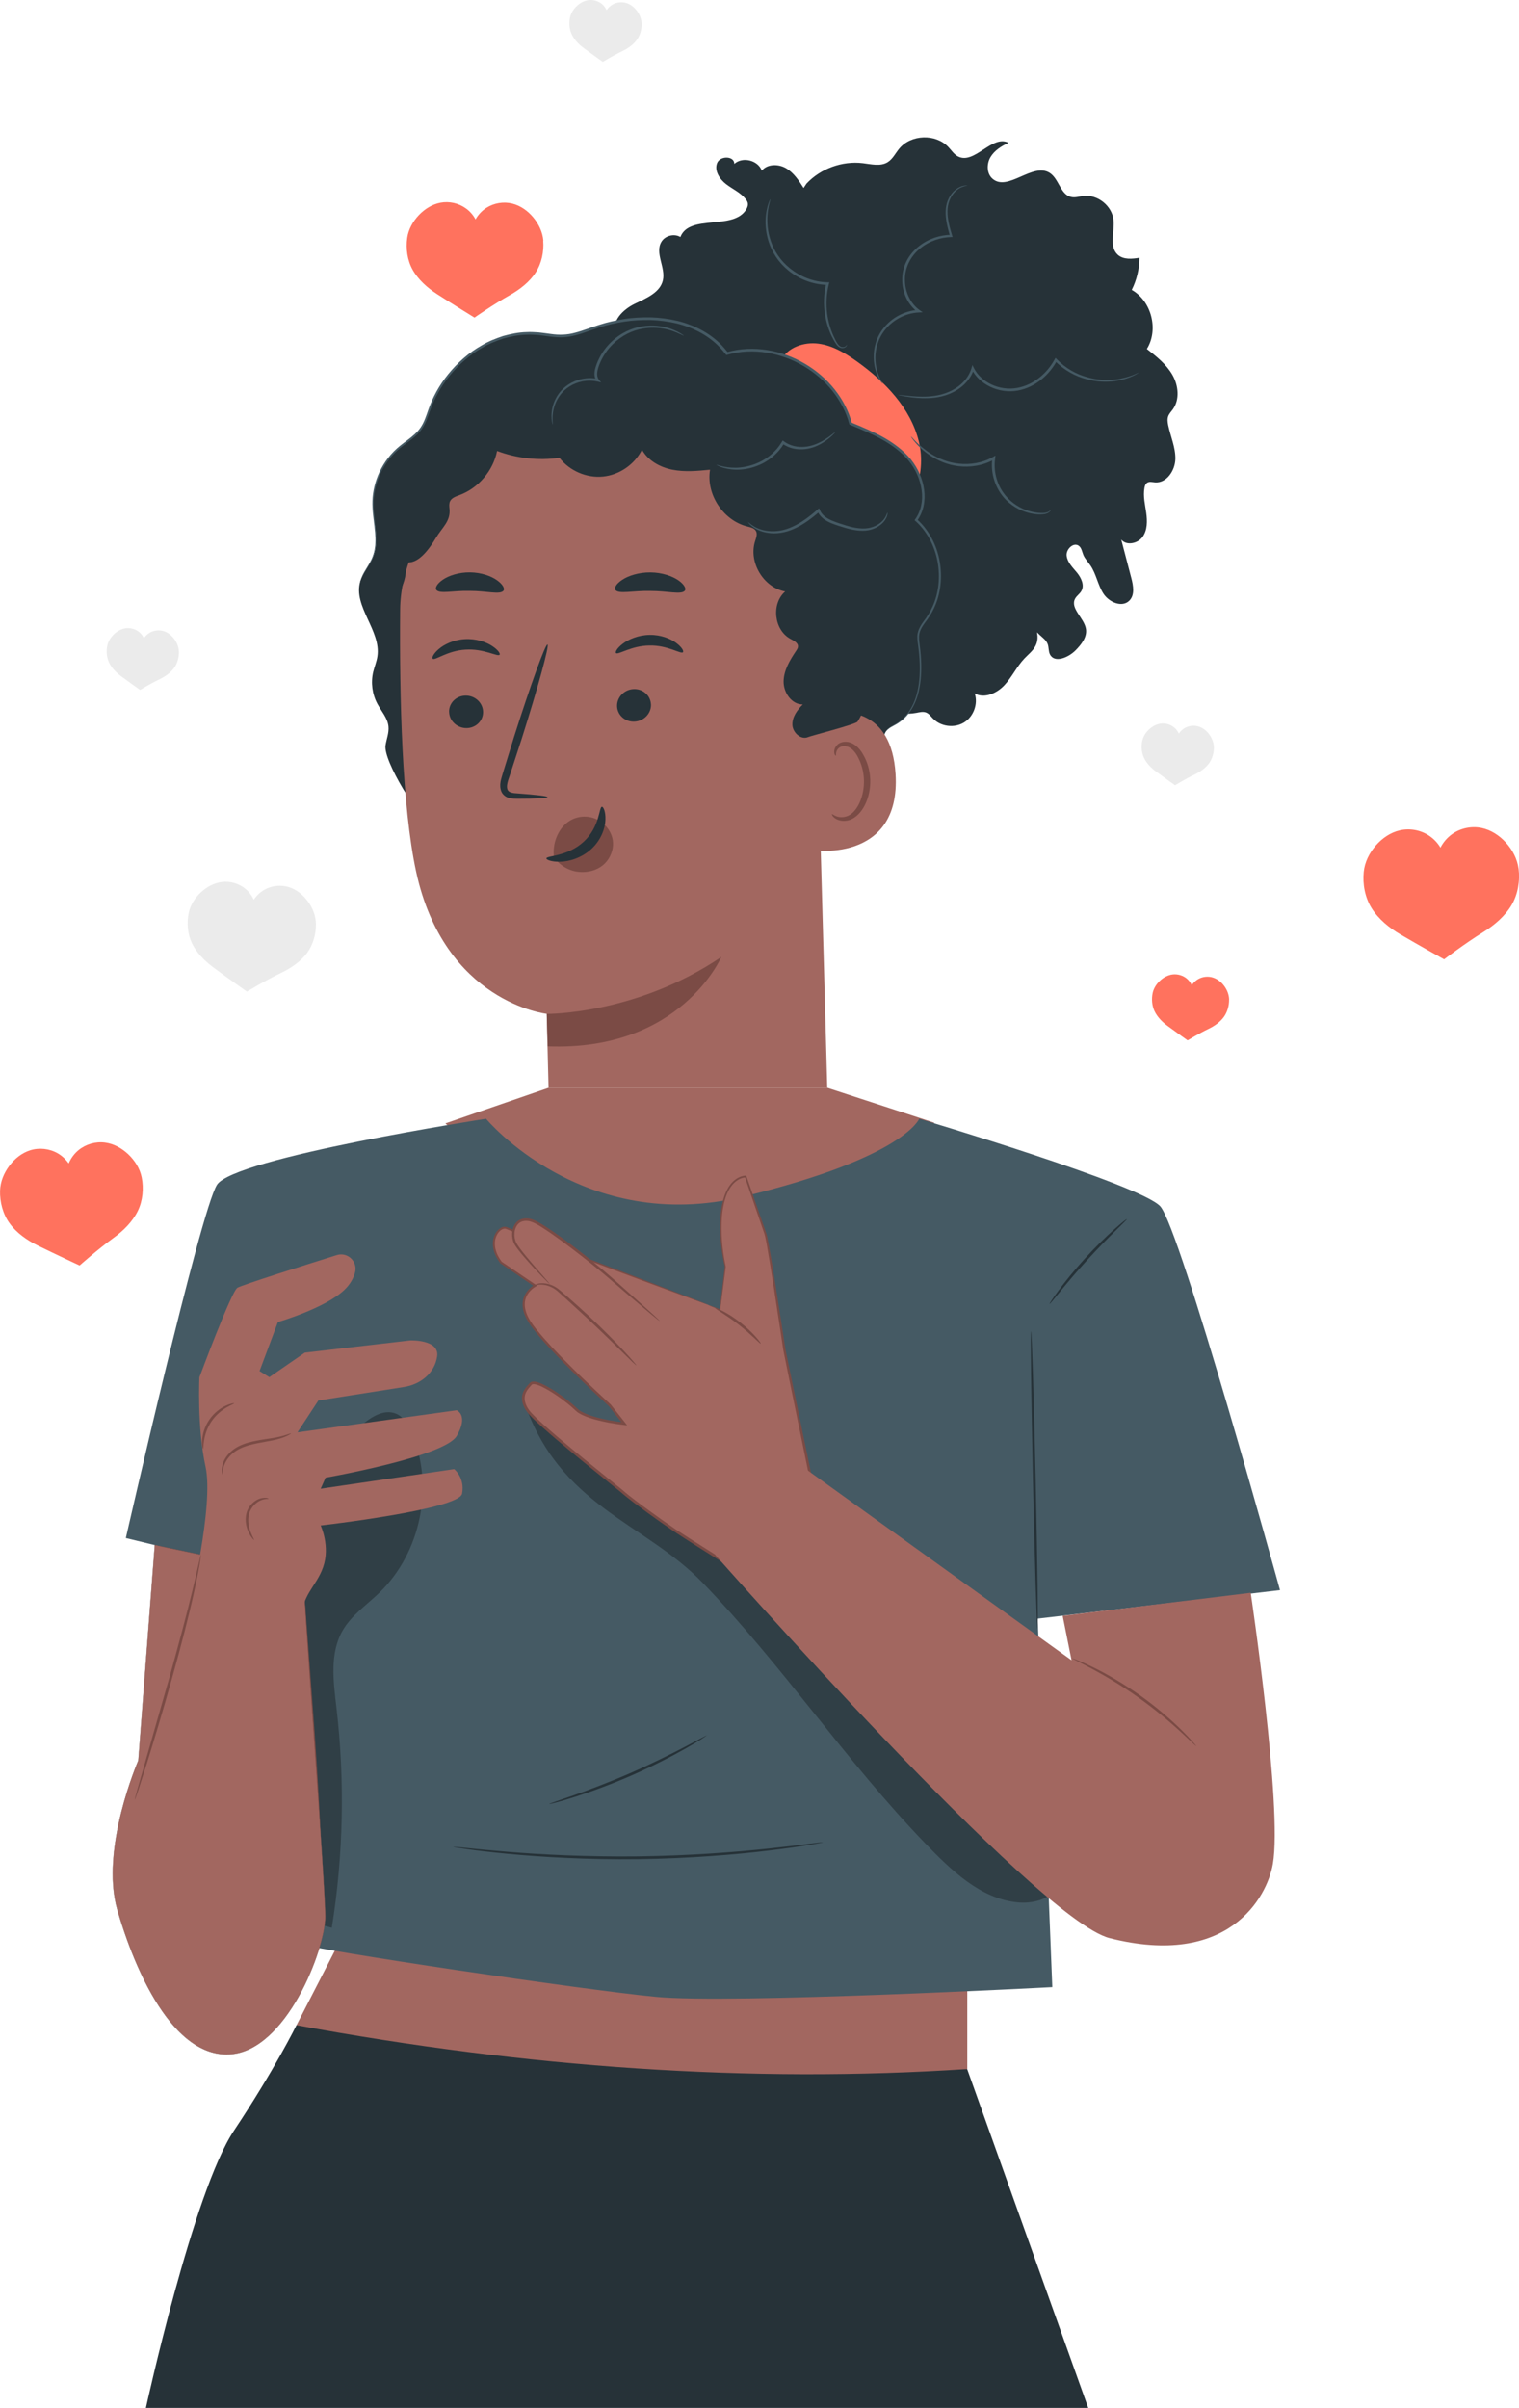 <svg xmlns="http://www.w3.org/2000/svg" id="Layer_2" data-name="Layer 2" viewBox="0 0 290.46 460.42"><defs><style>      .cls-1 {        opacity: .3;      }      .cls-2, .cls-3, .cls-4, .cls-5, .cls-6, .cls-7, .cls-8 {        stroke-width: 0px;      }      .cls-3 {        fill: #7b4b45;      }      .cls-4 {        fill: #263238;      }      .cls-5 {        fill: #455a64;      }      .cls-6 {        fill: #a26760;      }      .cls-7 {        fill: #ff725e;      }      .cls-8 {        fill: #ebebeb;      }    </style></defs><g id="Background_Complete" data-name="Background Complete"><path class="cls-8" d="m60.41,176.64c-.03-1.55-.63-3.06-1.55-4.3-.9-1.22-2.13-2.24-3.57-2.7-1.54-.49-3.27-.32-4.68.46-.84.47-1.56,1.14-2.08,1.94-.37-.79-.9-1.5-1.57-2.06-1.24-1.04-2.91-1.53-4.51-1.34-1.51.18-2.91.94-4.02,1.97-1.14,1.05-2.02,2.42-2.34,3.93-.4,1.9-.23,4.04.6,5.79.88,1.85,2.45,3.42,4.09,4.64,2.77,2.05,6.43,4.64,6.43,4.64,0,0,3.5-2.13,6.61-3.62,1.85-.89,3.68-2.14,4.9-3.78,1.15-1.56,1.73-3.63,1.69-5.57Z"></path><path class="cls-8" d="m34.21,124.63c-.02-.87-.36-1.72-.87-2.42-.51-.69-1.2-1.26-2.01-1.52-.86-.28-1.84-.18-2.64.26-.47.26-.88.64-1.17,1.09-.21-.45-.51-.85-.88-1.16-.7-.58-1.64-.86-2.54-.76-.85.1-1.64.53-2.26,1.11-.64.59-1.14,1.36-1.32,2.21-.23,1.07-.13,2.27.34,3.26.5,1.04,1.38,1.93,2.31,2.61,1.56,1.16,3.62,2.61,3.62,2.61,0,0,1.97-1.2,3.72-2.04,1.04-.5,2.07-1.2,2.76-2.13.65-.88.97-2.04.95-3.13Z"></path><path class="cls-8" d="m122.69,4.53c-.02-.87-.36-1.72-.87-2.42-.51-.69-1.2-1.26-2.01-1.52-.86-.28-1.84-.18-2.64.26-.47.26-.88.64-1.17,1.09-.21-.44-.51-.85-.88-1.16-.7-.58-1.64-.86-2.54-.76-.85.1-1.64.53-2.26,1.11-.64.59-1.14,1.36-1.32,2.21-.23,1.07-.13,2.27.34,3.26.5,1.04,1.38,1.93,2.31,2.61,1.56,1.16,3.62,2.61,3.62,2.61,0,0,1.97-1.2,3.72-2.04,1.04-.5,2.07-1.2,2.76-2.13.65-.88.97-2.04.95-3.13Z"></path><path class="cls-8" d="m232.11,142.86c-.02-.87-.36-1.72-.87-2.42-.51-.69-1.2-1.26-2.01-1.52-.86-.28-1.84-.18-2.64.26-.47.26-.88.64-1.17,1.09-.21-.45-.51-.85-.88-1.16-.7-.58-1.64-.86-2.54-.76-.85.1-1.64.53-2.26,1.11-.64.59-1.14,1.36-1.32,2.21-.23,1.07-.13,2.27.34,3.26.5,1.04,1.38,1.93,2.31,2.61,1.56,1.16,3.62,2.61,3.62,2.61,0,0,1.97-1.2,3.72-2.04,1.04-.5,2.07-1.2,2.76-2.13.65-.88.97-2.04.95-3.13Z"></path></g><g id="Hearts"><path class="cls-7" d="m235.03,191.13c-.02-.93-.38-1.84-.93-2.59-.54-.74-1.28-1.34-2.15-1.62-.92-.3-1.97-.19-2.81.28-.5.28-.93.69-1.25,1.17-.22-.47-.54-.9-.94-1.24-.74-.62-1.75-.92-2.71-.81-.91.11-1.75.57-2.42,1.19-.68.63-1.21,1.45-1.41,2.36-.24,1.14-.14,2.42.36,3.48.53,1.11,1.47,2.06,2.46,2.79,1.66,1.23,3.86,2.79,3.86,2.79,0,0,2.11-1.28,3.97-2.18,1.11-.53,2.21-1.28,2.94-2.27.69-.94,1.04-2.18,1.02-3.35Z"></path><path class="cls-7" d="m103.9,46.02c-.14-1.65-.89-3.2-1.95-4.47-1.04-1.24-2.42-2.23-3.99-2.62-1.67-.42-3.5-.11-4.95.81-.86.55-1.57,1.32-2.08,2.21-.44-.82-1.06-1.54-1.81-2.08-1.39-1.02-3.2-1.43-4.89-1.11-1.59.3-3.02,1.2-4.14,2.38-1.14,1.2-1.98,2.71-2.22,4.34-.3,2.05.03,4.31,1.04,6.11,1.07,1.9,2.84,3.47,4.67,4.65,3.09,1.99,7.15,4.49,7.15,4.49,0,0,3.58-2.51,6.78-4.31,1.9-1.07,3.77-2.52,4.95-4.36,1.12-1.74,1.58-3.97,1.41-6.03Z"></path><path class="cls-7" d="m27.09,225.12c-.34-1.69-1.31-3.22-2.56-4.41-1.23-1.16-2.78-2.03-4.46-2.24-1.78-.23-3.65.3-5.04,1.44-.83.68-1.48,1.56-1.89,2.55-.56-.79-1.29-1.47-2.13-1.95-1.56-.89-3.5-1.1-5.21-.57-1.62.5-3,1.62-4.01,2.97-1.04,1.38-1.73,3.05-1.78,4.78-.06,2.16.55,4.47,1.82,6.22,1.34,1.85,3.37,3.26,5.42,4.27,3.45,1.69,7.97,3.8,7.97,3.8,0,0,3.41-3.04,6.52-5.3,1.85-1.34,3.61-3.08,4.61-5.13.95-1.94,1.17-4.32.74-6.44Z"></path><path class="cls-7" d="m290.37,166.09c-.24-1.86-1.16-3.6-2.43-4.99-1.24-1.36-2.86-2.42-4.66-2.79-1.92-.39-3.99.04-5.58,1.16-.95.67-1.73,1.58-2.26,2.61-.54-.91-1.28-1.69-2.16-2.28-1.62-1.09-3.7-1.47-5.61-1.03-1.79.41-3.38,1.51-4.59,2.9-1.24,1.42-2.12,3.17-2.31,5.04-.24,2.34.24,4.89,1.48,6.9,1.31,2.11,3.39,3.81,5.54,5.07,3.6,2.11,8.35,4.76,8.35,4.76,0,0,3.95-3.02,7.5-5.22,2.11-1.31,4.16-3.05,5.42-5.19,1.19-2.03,1.61-4.6,1.32-6.93Z"></path></g><g id="Character"><g><path class="cls-4" d="m154.21,35.12c2.71-2.89,6.83-4.39,10.77-3.92,1.6.19,3.35.66,4.73-.17.99-.6,1.5-1.72,2.24-2.61,2.25-2.73,6.96-2.89,9.39-.31.6.63,1.08,1.41,1.86,1.81,3.13,1.62,6.54-4.26,9.65-2.61-1.36.62-2.7,1.46-3.46,2.75-.75,1.29-.73,3.14.4,4.12,2.93,2.55,7.69-3.21,10.95-1.11,1.76,1.14,2.02,4.11,4.05,4.59.79.19,1.6-.1,2.4-.19,2.7-.31,5.44,1.88,5.73,4.58.25,2.31-.9,5.14.84,6.68,1.08.95,2.71.79,4.13.56-.02,2.12-.53,4.24-1.48,6.14,3.78,2.14,5.18,7.61,2.89,11.3,1.84,1.43,3.72,2.92,4.88,4.94,1.16,2.02,1.45,4.72.08,6.61-.31.43-.7.82-.88,1.32-.19.54-.11,1.14,0,1.7.45,2.16,1.42,4.26,1.37,6.47s-1.68,4.64-3.88,4.47c-.51-.04-1.08-.21-1.51.07-.32.21-.46.62-.52,1.01-.28,1.57.12,3.16.34,4.73.22,1.57.24,3.31-.69,4.6-.92,1.29-3.09,1.75-4.09.52.64,2.46,1.29,4.91,1.93,7.37.38,1.46.69,3.23-.37,4.3-1.39,1.41-3.91.32-4.98-1.35-1.07-1.67-1.36-3.74-2.48-5.38-.45-.67-1.04-1.26-1.35-2.01-.24-.59-.33-1.3-.82-1.7-1-.81-2.51.58-2.37,1.86.14,1.28,1.16,2.24,1.98,3.24.81.99,1.48,2.41.83,3.52-.31.54-.88.89-1.18,1.43-1.03,1.88,1.72,3.69,2.06,5.81.25,1.57-.89,2.99-2,4.11-1.36,1.37-4.01,2.49-4.88.76-.3-.6-.2-1.33-.43-1.96-.27-.74-.95-1.23-1.53-1.76-1.46-1.3-2.52-3.04-3.01-4.93,1.64,2.01,3.38,4.66,2.23,6.98-.48.97-1.38,1.65-2.13,2.44-1.47,1.54-2.37,3.54-3.82,5.1-1.44,1.56-3.83,2.63-5.69,1.6.66,2.04-.25,4.47-2.09,5.57s-4.41.77-5.9-.77c-.41-.42-.77-.94-1.31-1.15-.59-.23-1.25-.06-1.87.06-3.73.7-7.79-.9-10.04-3.96.63-.23,1.26-.45,1.9-.68-3.73-.46-7.63-.98-10.74-3.09-3.12-2.11-5.15-6.33-3.55-9.74.69-1.48,2.02-3,1.41-4.51-.42-1.04-1.61-1.52-2.67-1.88-4.45-1.54-8.89-3.07-13.34-4.61-2.16-.75-4.43-1.57-5.87-3.34s-1.59-4.8.3-6.08c-1.04-2.05-2.67-3.79-4.64-4.96-2.22-1.32-4.8-1.9-7.08-3.11-2.28-1.22-4.36-3.42-4.21-5.99s3.69-4.59,5.47-2.72c-.38-3.88-7.29-4.08-7.91-7.93-.5-3.13,3.49-4.77,5.54-7.19-.43-1.08-1.54-1.77-2-2.84-.96-2.25,1.36-4.51,3.56-5.58,2.2-1.06,4.89-2.15,5.41-4.53.53-2.44-1.58-5.19-.29-7.33.71-1.19,2.44-1.63,3.63-.92,1.75-4.48,10.19-1.16,12.62-5.32.19-.33.33-.71.28-1.09-.04-.33-.23-.62-.43-.87-.98-1.22-2.48-1.87-3.72-2.82s-2.29-2.55-1.74-4.01c.55-1.46,3.32-1.43,3.3.13,1.58-1.43,4.53-.71,5.26,1.29,1.07-1.31,3.19-1.31,4.65-.45,1.46.86,2.43,2.34,3.34,3.77"></path><path class="cls-7" d="m175.69,84.4c-1.57-6.38-6.46-11.44-11.8-15.26-2.24-1.6-4.69-3.09-7.42-3.43-2.73-.35-5.81.7-7.11,3.12l.51,4.58c-.37,7.31,5.45,13.28,8.33,20.01,1.25,2.93,2.31,6.46,5.27,7.63,1.55.62,3.33.4,4.89-.19,6.14-2.33,8.9-10.08,7.33-16.46Z"></path><path class="cls-4" d="m177.34,118.11c3.94-5.62,2.97-14.12-2.13-18.71,2.53-3.49,1.34-8.64-1.53-11.85-2.87-3.21-7-4.95-10.99-6.58-2.58-9.76-13.95-16.2-23.65-13.4-5.44-7.28-16.37-7.98-24.98-5.05-2.1.71-4.19,1.61-6.41,1.7-1.63.07-3.24-.31-4.86-.46-8.92-.8-17.45,5.83-20.54,14.24-.49,1.34-.89,2.75-1.71,3.92-1.08,1.53-2.79,2.48-4.23,3.7-3.11,2.62-4.97,6.65-4.96,10.71,0,3.45,1.27,7.06-.05,10.25-.66,1.6-1.92,2.92-2.41,4.58-1.43,4.8,4.03,9.41,3.27,14.37-.15,1.01-.56,1.96-.8,2.96-.48,2.04-.19,4.24.8,6.09.76,1.42,1.95,2.7,2.12,4.31.13,1.22-.37,2.41-.56,3.62-.47,2.96,6.36,13.99,8.96,15.47l75.76-2.67c5.68-1.42,10.12-6.82,10.41-12.67.05-.97.02-2.02.58-2.82.48-.68,1.3-1.01,2.01-1.43,4.76-2.83,5.05-9.55,4.3-15.04-.11-.77-.22-1.56-.06-2.31.23-1.1,1.01-1.99,1.66-2.92Z"></path><g><path class="cls-6" d="m155.76,119.18c-.37-13.41-9.45-28.44-23.06-34.41-8.57-3.76-15.12-3.5-19.56-3.82-9.94-.72-17.7,4.53-17.7,4.53-4.13,1.16-18.81,15.85-18.93,31.08-.14,16.92.36,37.59,3.05,50.06,5.41,25.08,24.98,27.24,24.98,27.24,0-.04.35,14.13.35,14.13h53.3l-2.44-88.82Z"></path><path class="cls-3" d="m117.19,160.76c-.17-1.32-.91-2.49-1.85-3.29-1.87-1.61-4.61-1.76-6.62-.38-2.01,1.38-3.16,4.22-2.78,6.86h0c1.13,1.55,2.85,2.59,4.76,2.76.3.03.59.04.89.03,1.45-.04,2.92-.53,4.02-1.59,1.1-1.07,1.79-2.75,1.57-4.38Z"></path><g><path class="cls-4" d="m85.88,136.12c.03,1.72,1.52,3.1,3.31,3.1,1.79,0,3.22-1.39,3.18-3.11-.03-1.72-1.52-3.11-3.31-3.1-1.79,0-3.22,1.39-3.19,3.11Z"></path><path class="cls-4" d="m82.75,125.96c.43.4,2.78-1.55,6.28-1.74,3.49-.23,6.15,1.42,6.5.98.18-.2-.28-.94-1.44-1.69-1.14-.75-3.06-1.43-5.23-1.3-2.17.13-3.96,1.03-4.97,1.91-1.03.88-1.35,1.67-1.14,1.85Z"></path><path class="cls-4" d="m104.69,152.42c0-.2-2.19-.45-5.73-.71-.9-.04-1.75-.17-1.93-.77-.25-.63.07-1.61.45-2.68.72-2.2,1.47-4.51,2.26-6.94,3.13-9.87,5.35-17.96,4.95-18.08-.4-.12-3.26,7.78-6.39,17.64-.75,2.43-1.47,4.75-2.15,6.97-.28,1.03-.8,2.21-.27,3.53.28.65.96,1.1,1.54,1.22.58.14,1.08.12,1.53.13,3.55,0,5.75-.11,5.75-.31Z"></path><path class="cls-3" d="m104.55,193.87s17.08.16,33.39-10.9c0,0-7.75,18.07-33.21,17.1l-.18-6.2Z"></path><path class="cls-4" d="m115.1,154.27c-.57,0-.37,3.79-3.47,6.66-3.09,2.88-7.15,2.67-7.15,3.2-.04.24.94.69,2.65.64,1.68-.03,4.09-.71,5.98-2.46,1.89-1.76,2.62-4.01,2.66-5.57.06-1.59-.42-2.51-.67-2.47Z"></path><path class="cls-4" d="m83.44,112.8c.63.82,3.28.1,6.41.19,3.14-.01,5.77.77,6.42-.04.29-.39-.1-1.2-1.23-2-1.11-.8-3-1.48-5.16-1.51-2.16-.02-4.05.62-5.18,1.39-1.14.77-1.54,1.57-1.26,1.97Z"></path><path class="cls-4" d="m124.48,134.64c.09,1.72-1.29,3.21-3.08,3.33-1.79.13-3.31-1.16-3.4-2.87-.09-1.71,1.29-3.21,3.07-3.33,1.79-.13,3.31,1.16,3.4,2.87Z"></path><path class="cls-4" d="m130.6,124.71c-.4.43-2.89-1.35-6.39-1.28-3.49.02-6.03,1.86-6.42,1.44-.19-.19.21-.96,1.31-1.79,1.09-.83,2.95-1.65,5.13-1.68,2.18-.03,4.02.74,5.09,1.55,1.09.81,1.47,1.57,1.27,1.76Z"></path><path class="cls-4" d="m130.95,112.95c-.67.81-3.39.03-6.63.05-3.24-.08-5.98.64-6.63-.18-.28-.4.13-1.2,1.32-1.97,1.17-.77,3.14-1.42,5.37-1.4,2.23.02,4.17.71,5.32,1.5,1.16.8,1.55,1.61,1.25,2Z"></path></g><g><path class="cls-6" d="m152.89,143.38c-.1-1.88,1.83-6.45,3.68-6.84,4.93-1.05,13.91-1.14,14.68,11.48,1.06,17.25-16.47,14.75-16.53,14.26-.05-.38-1.49-12.39-1.83-18.9Z"></path><path class="cls-3" d="m159.09,155.69c.07-.06.31.19.83.39.51.2,1.37.3,2.25-.09,1.78-.78,3.14-3.77,3.03-6.88-.05-1.57-.47-3.05-1.1-4.25-.6-1.23-1.47-2.06-2.4-2.17-.93-.16-1.54.43-1.72.93-.2.5-.07.84-.16.87-.05.05-.39-.27-.29-.99.05-.35.23-.77.61-1.12.39-.36.99-.57,1.63-.54,1.34.01,2.61,1.16,3.3,2.48.77,1.32,1.28,2.98,1.34,4.74.1,3.48-1.48,6.84-3.92,7.72-1.19.39-2.23.09-2.78-.29-.56-.39-.67-.77-.62-.81Z"></path></g></g><path class="cls-4" d="m72.59,117.02c3.37-2.37,5.43-5.45,4.99-9.55,2.35.56,4.53-2.54,5.77-4.61,1.24-2.07,2.84-3.17,2.6-5.58-.05-.47-.1-.98.1-1.41.31-.68,1.12-.94,1.82-1.2,3.62-1.35,6.43-4.66,7.18-8.44,3.79,1.42,7.93,1.87,11.93,1.31,1.93,2.49,5.18,3.9,8.32,3.59,3.14-.31,6.05-2.32,7.46-5.14,1.16,2.1,3.47,3.37,5.83,3.83,2.36.46,4.79.23,7.18,0-.78,4.69,2.51,9.7,7.12,10.85.62.16,1.34.3,1.66.86.33.58.04,1.3-.16,1.94-1.29,4.03,1.59,8.86,5.75,9.63-2.7,2.34-2.14,7.39,1.02,9.07.65.35,1.49.76,1.43,1.49-.02.28-.18.52-.34.76-1.19,1.78-2.37,3.71-2.41,5.85-.04,2.14,1.53,4.45,3.67,4.43-1.07,1.06-2.04,2.4-1.99,3.9.06,1.5,1.66,2.95,3.03,2.33.58-.26,9.08-2.42,9.43-2.95,4.52-6.89-2.01-13.88-2.94-22.07-.93-8.19-4.23-15.99-8.72-22.9-1.88-2.9-4-5.68-6.58-7.98-2.94-2.63-6.41-4.57-9.86-6.47-4.51-2.48-9.14-4.94-14.2-5.85-9.43-1.69-18.92,2.21-27.39,6.7-3.22,1.7-6.42,3.53-9.07,6.03-3.17,2.99-5.41,6.83-7.34,10.74-2.78,5.65-5.02,11.71-5.29,18"></path><path class="cls-5" d="m68.88,111.16s.13-.72.83-1.9c.33-.59.82-1.29,1.26-2.17.43-.88.76-1.99.8-3.27.07-1.28-.11-2.71-.3-4.26-.19-1.55-.4-3.29-.14-5.13.25-1.83.88-3.76,1.98-5.56.55-.9,1.21-1.76,1.99-2.55.78-.8,1.7-1.49,2.62-2.17.91-.69,1.84-1.43,2.5-2.4.67-.97,1.05-2.14,1.46-3.33.83-2.4,2.1-4.77,3.84-6.89,1.73-2.12,3.86-4.07,6.41-5.5,1.25-.76,2.65-1.3,4.07-1.78,1.45-.4,2.96-.72,4.51-.75.77-.05,1.55.02,2.33.06.78.08,1.55.2,2.32.3,1.54.22,3.09.19,4.61-.24,1.53-.39,3.01-1.02,4.59-1.5,1.56-.52,3.19-.86,4.84-1.12,1.66-.26,3.35-.33,5.05-.31,1.71.05,3.42.28,5.11.67,3.35.83,6.66,2.52,8.99,5.27.23.27.46.55.68.82l-.28-.09c5.16-1.48,10.68-.36,15.01,2.22,4.37,2.57,7.72,6.7,8.95,11.37l-.15-.17c2.14.88,4.25,1.76,6.22,2.87,1.96,1.11,3.77,2.46,5.17,4.16,1.38,1.71,2.28,3.75,2.56,5.84.29,2.08-.13,4.27-1.34,5.92l-.03-.29c2.59,2.34,4.01,5.56,4.44,8.65.43,3.11-.06,6.18-1.34,8.67-.29.64-.69,1.2-1.06,1.77-.39.55-.8,1.06-1.11,1.6-.31.54-.51,1.12-.53,1.72-.03.6.07,1.2.14,1.79.31,2.37.37,4.58.16,6.56-.21,1.97-.69,3.72-1.44,5.07-.73,1.37-1.67,2.33-2.54,2.94-.86.63-1.64.9-2.06,1.25-.44.32-.59.57-.6.55,0,0,.13-.26.56-.61.42-.37,1.19-.66,2.02-1.3.84-.62,1.75-1.57,2.44-2.92.71-1.34,1.17-3.06,1.36-5.01.19-1.95.11-4.14-.21-6.49-.08-.59-.18-1.2-.16-1.84.01-.65.23-1.3.55-1.87.32-.58.73-1.1,1.12-1.64.35-.56.74-1.1,1.02-1.73,1.24-2.43,1.7-5.43,1.27-8.46-.43-3.01-1.82-6.13-4.34-8.38l-.15-.13.11-.16c1.13-1.55,1.53-3.61,1.24-5.61-.27-2-1.14-3.97-2.47-5.6-1.35-1.63-3.12-2.95-5.05-4.03-1.93-1.09-4.03-1.96-6.17-2.84l-.11-.05-.03-.12c-1.2-4.53-4.46-8.55-8.73-11.06-4.24-2.51-9.62-3.59-14.61-2.16l-.16.05-.12-.14c-.22-.26-.44-.52-.66-.79-2.25-2.66-5.44-4.29-8.72-5.11-1.65-.38-3.33-.6-5-.65-1.67-.02-3.34.05-4.97.3-1.63.26-3.23.59-4.77,1.1-1.55.47-3.04,1.11-4.62,1.51-.79.2-1.59.34-2.4.38-.81.04-1.61-.04-2.39-.13-.78-.1-1.55-.22-2.31-.3-.76-.04-1.52-.11-2.27-.06-1.51.03-2.97.34-4.39.72-1.39.47-2.75.99-3.98,1.73-2.51,1.39-4.6,3.3-6.3,5.37-1.71,2.08-2.96,4.4-3.79,6.75-.42,1.18-.81,2.39-1.52,3.42-.71,1.03-1.68,1.79-2.6,2.48-.93.69-1.83,1.35-2.59,2.12-.77.77-1.42,1.61-1.96,2.48-1.08,1.75-1.72,3.63-1.97,5.42-.27,1.8-.08,3.5.09,5.06.18,1.56.34,3,.26,4.3-.06,1.3-.41,2.44-.86,3.33-.46.89-.96,1.57-1.31,2.16-.36.58-.59,1.04-.72,1.36-.14.32-.19.49-.2.49Z"></path><path class="cls-5" d="m130.74,64.2s-.47-.24-1.33-.61c-.86-.36-2.16-.8-3.82-.9-1.65-.11-3.67.13-5.63,1.12-1.94.98-3.79,2.69-4.92,4.94-.32.65-.6,1.33-.76,2-.15.66-.14,1.36.22,1.81l.45.56-.71-.16c-1.94-.44-3.89.03-5.3.91-1.44.89-2.31,2.19-2.76,3.35-.46,1.17-.53,2.19-.53,2.88.01.69.09,1.07.05,1.08-.01,0-.05-.09-.09-.27-.05-.18-.1-.45-.13-.8-.06-.7-.04-1.77.4-3,.43-1.22,1.32-2.63,2.83-3.6,1.48-.97,3.55-1.5,5.65-1.04l-.25.4c-.51-.65-.49-1.52-.33-2.24.18-.74.45-1.43.8-2.12,1.18-2.36,3.13-4.14,5.17-5.14,2.06-1.01,4.17-1.22,5.87-1.06,1.71.15,3.03.66,3.88,1.08.42.22.74.4.95.55.21.14.31.22.3.24Z"></path><path class="cls-5" d="m159.77,82.56s-.17.26-.57.65c-.4.38-1.01.92-1.88,1.46-.86.53-2,1.06-3.39,1.21-1.36.15-3-.07-4.35-1.07l.38-.08c-.15.24-.31.48-.47.73-.17.24-.37.47-.55.71-1.2,1.38-2.7,2.36-4.17,2.91-1.47.57-2.9.76-4.08.73-1.19-.03-2.13-.27-2.75-.48-.62-.24-.94-.41-.93-.43.03-.11,1.37.56,3.68.54,1.14-.02,2.51-.24,3.91-.81,1.4-.55,2.82-1.5,3.95-2.8.18-.23.36-.44.52-.67.15-.24.3-.47.45-.69l.16-.24.22.17c1.21.9,2.71,1.15,4,1.03,1.3-.11,2.4-.58,3.26-1.05,1.71-.98,2.57-1.88,2.63-1.81Z"></path><path class="cls-5" d="m169.72,98.08s0,.11-.03.32c-.05.2-.13.51-.34.85-.39.7-1.29,1.57-2.68,1.99-1.4.44-3.17.25-4.96-.28-.89-.27-1.82-.54-2.78-.93-.93-.4-1.95-.99-2.5-2.05-.04-.09-.08-.19-.12-.27l.41.1c-1.59,1.39-3.25,2.6-4.96,3.34-1.7.76-3.43.96-4.82.75-1.4-.19-2.45-.72-3.06-1.2-.31-.23-.53-.45-.66-.61-.13-.16-.19-.24-.18-.25.03-.03.32.28.95.7.62.41,1.65.87,2.98,1,1.33.15,2.96-.07,4.58-.83,1.63-.73,3.23-1.92,4.81-3.3l.26-.23.15.33c.03.07.07.15.1.23.44.88,1.34,1.43,2.23,1.81.9.38,1.84.67,2.71.94,1.74.54,3.41.75,4.72.38,1.32-.35,2.2-1.12,2.61-1.75.43-.63.48-1.08.54-1.07Z"></path><path class="cls-5" d="m184.98,35.5s-.3.03-.81.19c-.51.16-1.24.55-1.86,1.34-.63.78-1.13,1.95-1.13,3.36-.03,1.41.38,2.98.89,4.67l.08.27h-.29c-1.94.05-4.09.71-5.87,2.14-1.78,1.4-3.06,3.7-2.95,6.21.04,2.28,1.14,4.44,2.81,5.62l.6.42-.74.03c-2.67.12-4.99,1.5-6.39,3.22-1.44,1.73-1.92,3.77-1.93,5.41,0,1.66.42,2.95.78,3.78.37.83.66,1.24.63,1.27-.01,0-.09-.09-.24-.28-.15-.19-.34-.5-.55-.91-.42-.82-.91-2.13-.94-3.85-.04-1.69.42-3.85,1.91-5.69,1.45-1.82,3.87-3.3,6.71-3.45l-.13.46c-1.83-1.27-3-3.59-3.04-6.01-.04-1.32.25-2.64.83-3.77.57-1.14,1.41-2.09,2.34-2.84,1.89-1.49,4.15-2.17,6.18-2.19l-.21.28c-.49-1.7-.89-3.32-.83-4.8.03-1.48.6-2.73,1.29-3.52.69-.81,1.48-1.18,2.02-1.31.27-.06.49-.09.63-.08.14,0,.22,0,.22.02Z"></path><path class="cls-5" d="m217.73,71.28s-.09.07-.27.18c-.19.1-.46.28-.84.44-.75.35-1.91.76-3.43.97-1.52.2-3.41.2-5.45-.37-2.04-.53-4.22-1.66-6.02-3.5l.39-.05c-1.39,2.62-4.03,5.09-7.49,5.73-3.65.67-7.4-1.2-8.83-4.12l.45-.04c-.36,1.22-1.08,2.25-1.92,3.04-.84.79-1.8,1.35-2.75,1.75-1.92.78-3.76.86-5.22.83-1.48-.05-2.63-.24-3.42-.37-.79-.14-1.2-.24-1.2-.26,0-.03.43.02,1.22.11.79.08,1.94.22,3.4.23,1.45,0,3.24-.13,5.06-.91,1.78-.76,3.69-2.27,4.36-4.55l.17-.59.27.55c1.34,2.7,4.88,4.46,8.31,3.82,3.25-.59,5.8-2.95,7.15-5.45l.16-.29.23.24c1.71,1.78,3.8,2.9,5.78,3.44,1.97.58,3.82.62,5.31.47,3.01-.34,4.55-1.41,4.58-1.3Z"></path><path class="cls-5" d="m200.96,97.47s-.02.14-.19.32c-.16.19-.49.39-.95.49-.92.17-2.28.1-3.85-.43-1.55-.53-3.31-1.62-4.58-3.44-1.26-1.79-1.99-4.26-1.63-6.8v-.05s.39.26.39.26c-2.21,1.26-4.71,1.58-6.86,1.32-2.17-.25-4-1.1-5.36-1.99-1.37-.9-2.31-1.84-2.9-2.53-.59-.69-.86-1.12-.83-1.14.08-.09,1.22,1.65,3.93,3.36,1.35.83,3.13,1.6,5.22,1.82,2.07.23,4.46-.1,6.55-1.29l.45-.26-.06.52v.05c-.35,2.38.33,4.74,1.51,6.45,1.18,1.73,2.84,2.81,4.31,3.36,1.48.55,2.82.68,3.68.58.9-.11,1.15-.65,1.18-.61Z"></path><path class="cls-5" d="m147.3,38.11c.13.02-.84,2-.5,5.34.18,1.64.74,3.59,1.97,5.4,1.23,1.8,3.14,3.4,5.49,4.32,1.32.52,2.69.78,4,.81h.32s-.08.32-.08.32c-.5,1.97-.55,3.91-.34,5.6.22,1.7.69,3.17,1.21,4.33.26.58.52,1.1.79,1.5.27.4.62.65.95.65.33.02.57-.12.68-.25.12-.13.13-.23.15-.22,0,0,.03.11-.08.28-.1.17-.37.36-.76.37-.4.02-.84-.26-1.15-.68-.31-.43-.59-.93-.88-1.52-.58-1.16-1.09-2.66-1.35-4.41-.25-1.74-.23-3.74.28-5.79l.24.32c-1.37-.03-2.8-.29-4.18-.83-2.45-.96-4.44-2.65-5.69-4.54-1.26-1.91-1.8-3.94-1.94-5.63-.15-1.71.1-3.09.34-4,.13-.46.25-.81.35-1.03.1-.23.16-.35.17-.34Z"></path></g><g><path class="cls-6" d="m66.26,368.65l-9.56,18.59s28.72,22.8,58.03,22.8,70.23-14.42,70.23-14.42v-24.19l-118.69-2.79Z"></path><path class="cls-6" d="m104.9,208l-19.74,6.81s24.6,22.26,42.64,22.02,43.11-8.68,47.09-14.42c3.98-5.73,3.71-7.75,3.71-7.75l-20.4-6.66h-53.3Z"></path><path class="cls-5" d="m24.06,294.1s14.19-62.34,17.42-67.54,51.46-12.64,51.46-12.64c0,0,18.5,22.33,49.22,14.88,30.73-7.44,33.61-14.88,33.61-14.88,0,0,42.25,12.56,46.09,16.74,3.84,4.19,22.9,73.39,22.9,73.39l-46.34,5.45,2.8,70.46s-61.45,3.26-75.85,1.86c-14.4-1.4-64.25-8.84-68.61-10.23-4.36-1.4-10.39-72.09-10.39-72.09l-22.29-5.4Z"></path><g class="cls-1"><path class="cls-2" d="m78.74,273.98c-.63-1.48-1.5-3.01-2.98-3.65-2.47-1.06-5.14.84-7.16,2.63-5.93,5.24-12.07,10.77-14.94,18.14-2.26,5.82-2.26,12.23-2.07,18.47.58,19.3,2.66,38.55,6.22,57.52l5.64,1.52c2.22-13.89,2.52-28.08.89-42.04-.58-5.01-1.34-10.44,1.19-14.81,1.69-2.93,4.61-4.89,7.04-7.24,7.93-7.68,10.5-20.38,6.18-30.53Z"></path></g><g><path class="cls-6" d="m58.26,306.27c.39,9.78,3.03,41.03,3.03,49.85"></path><path class="cls-3" d="m61.29,356.13s-.04-.17-.06-.51c-.02-.39-.04-.87-.07-1.45-.08-1.34-.18-3.15-.31-5.34-.31-4.58-.74-10.77-1.21-17.61-.48-6.88-.9-13.11-1.15-17.63-.12-2.26-.2-4.09-.24-5.35,0-.58-.01-1.06-.02-1.46,0-.33.01-.51.03-.51.02,0,.04.17.08.5.03.39.07.87.12,1.45.1,1.34.24,3.14.4,5.34.34,4.58.79,10.77,1.3,17.61.48,6.88.86,13.11,1.06,17.63.1,2.26.14,4.09.15,5.35,0,.58-.02,1.06-.03,1.46-.01.33-.03.51-.04.51Z"></path></g><g class="cls-1"><path class="cls-2" d="m202.73,355.14c-1.11-5.76-4.96-10.57-8.79-15.01-15.33-17.77-32.59-33.88-51.36-47.97l-42.49-24.52c6.74,20.42,23,23.32,34.31,35.04,15.23,15.77,27.3,34.02,42.52,49.79,4.95,5.12,10.51,10.56,17.6,11.28,2.83.29,6.07-.46,7.56-2.88,1.03-1.67,1.01-3.79.64-5.72Z"></path></g><path class="cls-4" d="m27.9,460.42s9.02-41.28,16.82-52.99,11.97-20.19,11.97-20.19c44.01,8.13,86.8,11.12,128.25,8.39l23.15,64.79H27.9Z"></path><path class="cls-4" d="m197.16,254.55c.14,0,.54,12.73.88,28.43.34,15.71.5,28.45.36,28.45s-.54-12.73-.88-28.44c-.34-15.71-.5-28.44-.36-28.45Z"></path><path class="cls-4" d="m215.47,233.11c.05.06-.83.91-2.25,2.31-1.41,1.39-3.34,3.34-5.38,5.58-2.04,2.24-3.8,4.34-5.05,5.87-1.26,1.54-2.02,2.5-2.09,2.45-.05-.04.61-1.08,1.8-2.68,1.19-1.6,2.91-3.75,4.96-6,2.05-2.25,4.03-4.16,5.51-5.49,1.48-1.33,2.45-2.09,2.5-2.04Z"></path><path class="cls-4" d="m157.35,352.28s-.24.07-.7.16c-.52.09-1.19.2-2.04.35-1.77.3-4.34.66-7.53,1.05-6.37.78-15.23,1.52-25.03,1.65-9.81.12-18.68-.41-25.07-1.03-3.2-.31-5.78-.61-7.55-.87-.85-.12-1.53-.22-2.05-.3-.47-.07-.71-.12-.71-.14,0-.02.25,0,.72.03.52.05,1.2.12,2.06.2,1.78.19,4.37.44,7.56.7,6.39.53,15.24.99,25.03.88,9.78-.13,18.62-.81,24.99-1.5,3.19-.34,5.76-.65,7.54-.89.85-.1,1.53-.19,2.05-.25.47-.05.72-.07.72-.05Z"></path><path class="cls-4" d="m135.18,331.8s-.36.29-1.07.74c-.7.45-1.74,1.07-3.04,1.81-2.6,1.47-6.27,3.37-10.45,5.2-4.19,1.82-8.08,3.21-10.93,4.11-1.42.45-2.59.79-3.39,1-.81.21-1.26.31-1.27.28-.01-.03.42-.2,1.21-.47.89-.31,2-.69,3.34-1.15,2.81-.99,6.67-2.43,10.84-4.24,4.17-1.82,7.85-3.66,10.49-5.04,1.24-.66,2.29-1.22,3.12-1.66.74-.39,1.15-.6,1.17-.56Z"></path></g><g><g><g><path class="cls-6" d="m135.49,249.53s-37.3-14.01-38.61-14.69c-1.32-.68-4.17,2.52-1.13,6.55l6.55,4.45s-4.4,2.25-.74,7.41c3.66,5.15,15.05,15.49,15.05,15.49l2.76,3.51s-7.18-.76-9.18-2.73c-2.19-2.17-7.74-5.99-8.68-4.92-.94,1.06-2.35,2.42-.67,5.04,1.68,2.62,17.69,15.1,18.77,16.1,1.08,1,8.54,6.42,11.26,8.11,2.72,1.69,8.59,5.43,8.59,5.43l17.21-8.72-6.66-32.26s-3.13-21.07-3.65-22.38c-.52-1.32-3.78-10.95-3.78-10.95,0,0-3.26-.09-4.36,5.39s.47,11.85.47,11.85l-1.01,8.2-2.18-.87Z"></path><path class="cls-3" d="m135.49,249.53s.19.06.55.19c.38.15.92.35,1.64.63l-.06.04c.21-1.76.53-4.53.96-8.21v.04c-.53-2.37-.95-5.22-.87-8.49.05-1.63.24-3.37.83-5.11.31-.86.74-1.72,1.4-2.46.66-.71,1.55-1.31,2.64-1.37h.11s.04.11.04.11c.69,1.99,1.42,4.07,2.17,6.25.38,1.09.76,2.2,1.16,3.33.19.58.41,1.11.58,1.74.14.61.26,1.21.37,1.83.88,4.91,1.69,10.19,2.55,15.79.21,1.4.43,2.82.65,4.25.29,1.42.59,2.86.89,4.32.61,2.92,1.23,5.91,1.86,8.97,1.27,6.12,2.59,12.5,3.96,19.1l.04.19-.17.09c-5.49,2.78-11.28,5.72-17.21,8.73l-.13.07-.12-.08c-3.41-2.17-6.91-4.32-10.42-6.63-1.73-1.18-3.45-2.4-5.17-3.65-1.7-1.26-3.46-2.51-5.08-3.93-3.38-2.73-6.74-5.42-10.01-8.14-1.63-1.36-3.25-2.73-4.81-4.12-.78-.7-1.56-1.4-2.29-2.17-.75-.74-1.41-1.66-1.66-2.74-.12-.54-.11-1.13.06-1.66.18-.53.49-.99.83-1.4l.51-.58c.24-.3.66-.32.92-.29.57.07,1.05.27,1.53.49,1.87.9,3.52,2.08,5.1,3.32.39.32.77.64,1.14.98.39.35.68.68,1.11.9.81.48,1.74.8,2.67,1.07,1.86.53,3.77.86,5.65,1.08l-.22.39c-.93-1.19-1.85-2.35-2.75-3.51l.03.03c-4-3.69-7.79-7.33-11.24-11.01-.85-.93-1.7-1.85-2.48-2.81-.79-.95-1.55-1.93-2.12-3.03-.55-1.09-.89-2.37-.59-3.6.3-1.22,1.15-2.21,2.19-2.82l-.02.36c-2.27-1.55-4.44-3.03-6.54-4.46l-.03-.02-.02-.03c-.57-.79-1.04-1.66-1.25-2.61-.21-.94-.17-1.96.26-2.82.2-.44.5-.83.88-1.12.37-.29.9-.52,1.43-.3.81.35,1.62.66,2.42.98,3.21,1.24,6.25,2.41,9.09,3.5,5.68,2.17,10.59,4.04,14.61,5.58,4,1.53,7.12,2.72,9.25,3.54,1.05.41,1.85.72,2.41.93.54.21.81.34.81.34,0,0-.29-.09-.83-.28-.56-.2-1.37-.5-2.43-.88-2.14-.79-5.27-1.95-9.29-3.44-4.03-1.51-8.94-3.35-14.64-5.49-2.85-1.08-5.89-2.24-9.11-3.47-.8-.31-1.62-.63-2.44-.97-.32-.13-.73.01-1.05.26-.32.25-.59.6-.77.99-.39.77-.42,1.7-.23,2.57.2.88.64,1.7,1.19,2.45l-.05-.04c2.1,1.42,4.27,2.89,6.55,4.44l.28.19-.3.17c-.92.54-1.72,1.46-1.97,2.54-.26,1.09.03,2.26.56,3.3.54,1.04,1.28,2,2.08,2.94.78.95,1.62,1.86,2.47,2.79,3.44,3.66,7.23,7.3,11.23,10.97h.02s.01.03.01.03c.91,1.15,1.82,2.32,2.76,3.5l.36.46-.58-.07c-1.92-.23-3.83-.56-5.74-1.09-.95-.28-1.9-.59-2.79-1.11-.46-.24-.85-.65-1.19-.96-.36-.33-.74-.65-1.12-.96-1.55-1.22-3.2-2.39-4.99-3.25-.45-.2-.92-.39-1.36-.44-.23-.01-.4,0-.49.12l-.5.57c-.32.38-.58.79-.73,1.23-.14.45-.15.92-.05,1.39.22.95.8,1.79,1.53,2.5.71.74,1.48,1.44,2.26,2.14,1.56,1.39,3.17,2.75,4.8,4.11,3.27,2.71,6.63,5.4,10.01,8.14,1.62,1.42,3.34,2.65,5.05,3.91,1.71,1.25,3.43,2.47,5.16,3.65,3.48,2.29,7.01,4.46,10.41,6.63h-.25c5.93-3.01,11.72-5.94,17.21-8.72l-.13.27c-1.36-6.61-2.67-12.99-3.93-19.11-.63-3.06-1.24-6.05-1.84-8.98-.3-1.46-.59-2.91-.88-4.33-.21-1.44-.43-2.86-.64-4.26-.85-5.59-1.64-10.88-2.5-15.78-.11-.61-.22-1.22-.36-1.8-.13-.55-.38-1.14-.56-1.71-.39-1.14-.77-2.25-1.15-3.34-.75-2.18-1.47-4.27-2.15-6.27l.15.11c-.92.04-1.79.59-2.41,1.26-.62.69-1.04,1.51-1.35,2.35-.58,1.69-.78,3.41-.84,5.02-.1,3.23.29,6.08.8,8.43v.02s0,.02,0,.02c-.48,3.67-.83,6.44-1.06,8.2v.06s-.06-.02-.06-.02c-.71-.29-1.25-.51-1.62-.67-.36-.15-.54-.24-.54-.24Z"></path></g><g><path class="cls-6" d="m126.18,252.61s-8.53-7.33-9.36-8.15-12.48-10.41-15.29-11.12c-3.23-.82-3.94,2.57-2.99,4.41.95,1.84,6.6,7.78,6.6,7.78"></path><path class="cls-3" d="m105.14,245.53s-.14-.1-.38-.32c-.27-.27-.6-.6-1-1-.85-.88-2.08-2.17-3.52-3.84-.36-.42-.73-.86-1.1-1.34-.35-.48-.78-.98-1-1.64-.22-.65-.28-1.37-.16-2.09.14-.7.48-1.47,1.17-1.92.69-.45,1.57-.49,2.34-.3.79.22,1.48.62,2.16,1.03,1.36.83,2.7,1.78,4.06,2.76,2.7,1.99,5.2,3.98,7.43,5.84,2.24,1.88,4.15,3.66,5.8,5.1,1.58,1.42,2.89,2.6,3.86,3.47.41.38.75.7,1.03.96.23.22.35.35.34.36-.01.01-.15-.08-.41-.28-.3-.24-.66-.54-1.1-.89-1-.84-2.35-1.98-3.98-3.36-1.69-1.41-3.64-3.16-5.85-5-2.24-1.83-4.75-3.81-7.44-5.79-1.35-.98-2.68-1.93-4.01-2.75-.66-.41-1.34-.79-2.01-.98-.7-.18-1.42-.13-1.96.22-.55.35-.85.98-.98,1.6-.11.63-.07,1.29.12,1.86.18.57.57,1.06.91,1.54.35.48.71.92,1.06,1.35,1.39,1.69,2.58,3.01,3.38,3.94.37.43.68.78.93,1.07.21.25.31.38.3.39Z"></path></g><path class="cls-3" d="m101.9,246.08s.19-.38.86-.59c.65-.19,1.69-.2,2.82.28.56.23,1.13.62,1.65,1.08.53.46,1.09.94,1.67,1.44,1.17,1.03,2.44,2.17,3.76,3.4,2.63,2.45,4.91,4.78,6.52,6.5.8.86,1.44,1.57,1.87,2.07.43.5.66.79.63.81-.03.02-.3-.22-.78-.67-.55-.54-1.22-1.19-1.99-1.95-1.68-1.65-3.99-3.93-6.61-6.37-1.31-1.21-2.57-2.36-3.72-3.42-.57-.52-1.12-1.01-1.64-1.48-.5-.48-1-.83-1.52-1.07-1.03-.49-2-.54-2.61-.42-.63.13-.88.43-.91.39Z"></path><path class="cls-3" d="m145.47,256.92c-.12.1-1.79-1.74-4.19-3.61-2.39-1.88-4.59-3.06-4.51-3.2.05-.12,2.39.86,4.83,2.79,2.45,1.91,3.98,3.94,3.87,4.02Z"></path></g><path class="cls-6" d="m153.31,280.34l51.59,37.12-1.7-8.49,35.96-4.41s6.11,41.02,4.24,51.84c-1.12,6.44-8.54,19.95-31.23,14.19-14.04-3.57-75.41-73.29-75.41-73.29l16.54-16.95Z"></path><path class="cls-3" d="m228.75,333.89s-.33-.25-.87-.76c-.53-.51-1.31-1.25-2.28-2.14-1.94-1.78-4.72-4.14-8-6.47-3.28-2.32-6.43-4.16-8.75-5.4-1.16-.62-2.11-1.11-2.77-1.44-.66-.34-1.02-.54-1-.57.01-.03.4.11,1.09.39.69.27,1.66.72,2.85,1.3,2.38,1.16,5.58,2.97,8.89,5.31,3.3,2.34,6.06,4.77,7.95,6.63.94.93,1.68,1.7,2.17,2.26.49.55.75.87.72.9Z"></path></g><g><path class="cls-6" d="m29.61,295.44l-3.15,41.18s-7.37,16.94-4.01,28.56,10.58,28.14,21.43,27.62c10.84-.52,18.33-20.14,18.33-26.33s-4.38-63.6-4.12-64.38c.26-.77-28.47-6.65-28.47-6.65Z"></path><path class="cls-3" d="m43.37,392.85c-4.66,0-9.04-3.12-13.04-9.29-4.08-6.29-6.71-14.21-7.91-18.37-.77-2.65-1.03-5.81-.79-9.37.19-2.85.71-5.97,1.54-9.28,1.39-5.55,3.2-9.77,3.26-9.92l3.15-41.21h.03c1.14.24,27.96,5.74,28.48,6.64.01.02.01.04,0,.05-.12.35.77,13.03,1.71,26.45,1.13,16.21,2.42,34.57,2.42,37.92,0,3.02-1.79,9.41-5.1,15.31-1.78,3.16-3.73,5.71-5.8,7.58-2.42,2.18-4.92,3.35-7.45,3.47-.17,0-.33.01-.5.01Zm-13.74-97.37l-3.15,41.16s-1.86,4.3-3.26,9.92c-.83,3.3-1.34,6.42-1.54,9.27-.24,3.56.02,6.71.79,9.35,1.2,4.16,3.83,12.07,7.9,18.35,3.99,6.15,8.36,9.26,13,9.26.17,0,.33,0,.5-.01,2.52-.12,5.01-1.28,7.42-3.45,2.07-1.86,4.01-4.41,5.79-7.57,3.31-5.89,5.1-12.27,5.1-15.28,0-3.35-1.28-21.71-2.42-37.92-.98-14.01-1.83-26.11-1.71-26.47,0,0,0,0,0-.01-.5-.87-27.4-6.39-28.42-6.6Z"></path></g><g><path class="cls-6" d="m38.14,263.33s6.09-16.4,7.26-17.1c.88-.53,13.03-4.37,19-6.24,2.08-.65,4.06,1.26,3.48,3.36-.3,1.08-.92,2.25-2.09,3.35-3.75,3.51-12.65,6.09-12.65,6.09l-3.51,9.37,1.87,1.17,6.79-4.69,20.15-2.34s5.62-.23,5.15,3.05c-.47,3.28-3.28,5.39-6.33,5.86s-16.38,2.58-16.38,2.58l-4,6.09,30.45-4.22s2.34.94,0,4.92c-2.34,3.98-25.07,7.97-25.07,7.97l-.94,2.11,25.53-3.75s2.08,1.64,1.51,4.69c-.57,3.05-27.04,6.09-27.04,6.09,0,0,1.87,3.98.47,7.96s-4.22,5.15-4.22,10.78l-21.41-2.9s4.78-19.59,3.14-27.09c-1.64-7.5-1.17-17.1-1.17-17.1Z"></path><g><path class="cls-6" d="m38.83,277.06c-.17-1.9.34-3.85,1.41-5.43,1.07-1.57,2.71-2.76,4.54-3.29"></path><path class="cls-3" d="m44.77,268.34c.02.08-.59.28-1.46.79-.87.51-2,1.38-2.86,2.64-.86,1.27-1.27,2.63-1.42,3.63-.16,1-.12,1.64-.21,1.65-.06,0-.23-.63-.16-1.69.06-1.05.43-2.53,1.36-3.88.92-1.35,2.16-2.24,3.12-2.68.96-.45,1.62-.53,1.63-.47Z"></path></g><g><path class="cls-6" d="m55.64,274.08c-1.67.85-3.57,1.12-5.42,1.43-1.85.31-3.75.7-5.3,1.75-1.56,1.05-2.7,2.92-2.36,4.76"></path><path class="cls-3" d="m42.56,282.02s-.45-.98.17-2.48c.3-.73.86-1.53,1.67-2.19.81-.67,1.87-1.16,3.01-1.49,2.29-.64,4.4-.75,5.87-1.11,1.48-.32,2.32-.74,2.36-.66.03.05-.78.6-2.27,1.02-1.48.46-3.61.64-5.81,1.25-1.09.32-2.09.77-2.86,1.37-.77.59-1.31,1.31-1.63,1.97-.66,1.34-.41,2.33-.51,2.33Z"></path></g><g><path class="cls-6" d="m51.38,286.57c-1.77-.34-3.54,1.1-4,2.84-.46,1.74.17,3.62,1.21,5.09"></path><path class="cls-3" d="m48.59,294.5s-.49-.4-.95-1.29c-.45-.87-.9-2.3-.52-3.85.41-1.57,1.67-2.55,2.64-2.83,1.01-.3,1.64,0,1.61.04,0,.09-.63-.05-1.49.31-.84.33-1.9,1.26-2.26,2.61-.35,1.37,0,2.7.35,3.57.35.89.68,1.39.61,1.44Z"></path></g></g><g><path class="cls-6" d="m25.78,344.13c3.13-10.22,10.52-34.69,12.63-46.85"></path><path class="cls-3" d="m38.41,297.29s0,.17-.04.49c-.06.38-.13.84-.21,1.4-.21,1.21-.54,2.96-1.02,5.11-.94,4.3-2.44,10.18-4.25,16.63-1.81,6.46-3.56,12.27-4.87,16.46-.65,2.03-1.19,3.71-1.59,4.95-.18.53-.33.98-.46,1.34-.11.3-.18.46-.19.46-.02,0,.02-.17.09-.49.1-.37.22-.82.37-1.37.36-1.26.84-2.95,1.43-5,1.23-4.29,2.89-10.09,4.72-16.5,1.8-6.45,3.36-12.31,4.39-16.58.52-2.13.91-3.86,1.18-5.06.12-.55.23-1.01.31-1.38.08-.31.13-.48.14-.48Z"></path></g></g></svg>